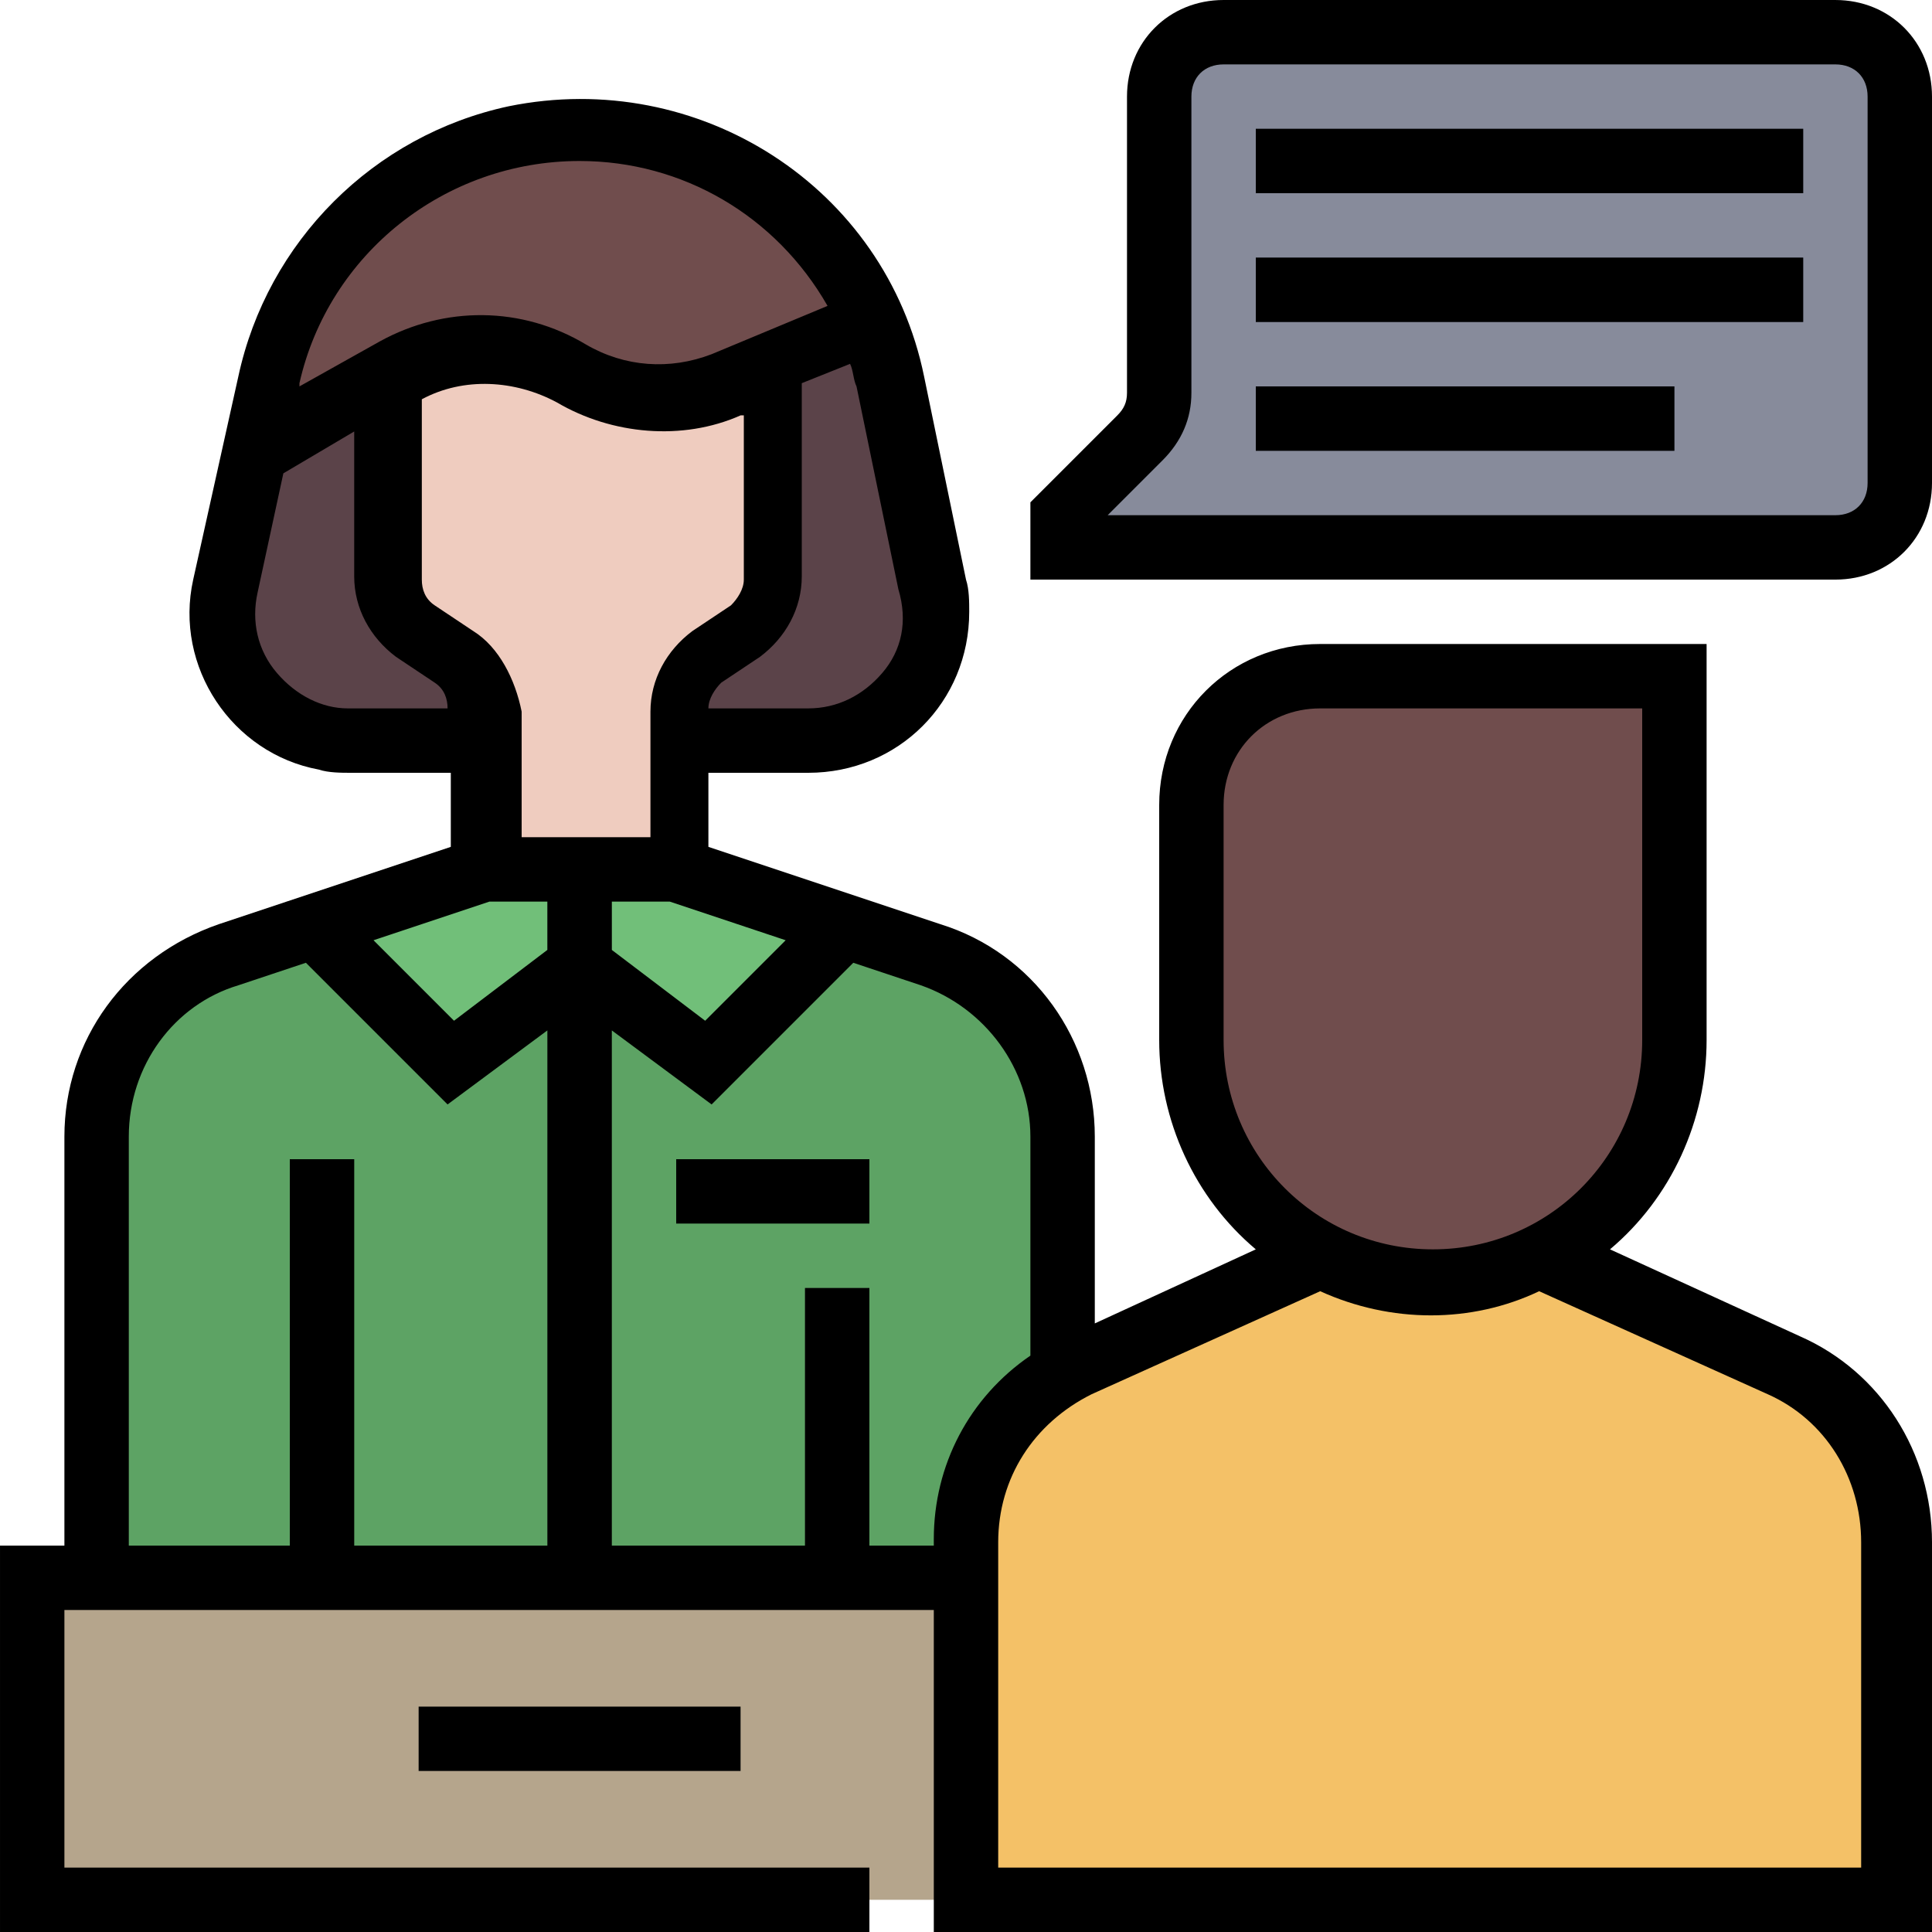 <svg height="480pt" viewBox="0 0 480 480" width="480pt" xmlns="http://www.w3.org/2000/svg"><path d="m232 145.602-10.398-50.402c-9.602-43.199-51.203-70.398-93.602-61.598-30.398 6.398-54.398 30.398-60.801 60.797l-11.199 51.203c-4 17.598 7.199 34.398 24.801 37.598 2.398.801 4 .801 6.398.801h112.801c17.602 0 32-14.398 32-32 .801-2.398 0-4.801 0-6.398zm0 0" fill="#5b4349"/><path d="m264 128 19.199-19.199c3.199-3.199 4.801-7.199 4.801-11.199v-73.602c0-8.801 7.199-16 16-16h152c8.801 0 16 7.199 16 16v96c0 8.801-7.199 16-16 16h-192zm0 0" fill="#878b9b"/><path d="m96 80v54.398c0 14.402 2.398 19.203 7.199 22.402l9.602 6.398c4.801 3.199 7.199 8 7.199 13.602v39.199h48v-39.199c0-5.602 2.398-10.402 7.199-13.602l9.602-6.398c4.801-3.199 7.199-8 7.199-13.602v-63.199zm0 0" fill="#efccbf"/><path d="m231.199 236.801-63.199-20.801h-48l-63.199 20.801c-19.199 6.398-32.801 24.801-32.801 45.598v109.602h240v-109.602c0-20.797-13.602-39.199-32.801-45.598zm0 0" fill="#5da364"/><path d="m72 288h16v104h-16zm0 0" fill="#538457"/><path d="m200 320h16v72h-16zm0 0" fill="#538457"/><path d="m8 392h272v80h-272zm0 0" fill="#b5a58c"/><path d="m104 424h80v16h-80zm0 0" fill="#d3c6af"/><g fill="#676b7f"><path d="m312 32h136v16h-136zm0 0"/><path d="m312 64h136v16h-136zm0 0"/><path d="m312 96h104v16h-104zm0 0"/></g><path d="m168 288h48v16h-48zm0 0" fill="#71bf79"/><path d="m144 32c-37.602 0-69.602 26.398-76.801 62.398l-4 17.602 35.199-19.199c13.602-8 29.602-7.199 43.203.801 12 7.199 26.398 8 38.398 2.398l36-16c-12.801-29.602-40.801-48-72-48zm0 0" fill="#704d4d"/><path d="m78.398 230.398 33.602 33.602 32-24v-24h-24zm0 0" fill="#71bf79"/><path d="m176 264 33.602-33.602-41.602-14.398h-24v24zm0 0" fill="#71bf79"/><path d="m136 216h16v176h-16zm0 0" fill="#538457"/><path d="m325.602 310.398c-18.402-10.398-29.602-30.398-29.602-52v-58.398c0-17.602 14.398-32 32-32h88v90.398c0 21.602-11.199 40.801-29.602 52-18.398 10.402-42.398 10.402-60.797 0zm0 0" fill="#704d4d"/><path d="m444 339.199-60-27.199h-56l-60 27.199c-16.801 8-28 24.801-28 44v88.801h232v-88.801c0-19.199-11.199-36-28-44zm0 0" fill="#f4c167"/><path d="m456 0h-152c-13.602 0-24 10.398-24 24v73.602c0 2.398-.801 4-2.398 5.598l-21.602 21.602v19.199h200c13.602 0 24-10.398 24-24v-96c0-13.602-10.398-24-24-24zm8 120c0 4.801-3.199 8-8 8h-180.801l13.602-13.602c4.801-4.797 7.199-10.398 7.199-16.797v-73.602c0-4.801 3.199-8 8-8h152c4.801 0 8 3.199 8 8zm0 0"/><path d="m447.199 332-47.199-21.602c15.199-12.797 24-32 24-52v-98.398h-96c-22.398 0-40 17.602-40 40v58.398c0 20 8.801 39.203 24 52l-40 18.402v-46.402c0-24-15.199-45.598-38.398-52.797l-57.602-19.203v-18.398h24.801c22.398 0 40-17.602 40-40 0-2.398 0-5.602-.801-8l-10.398-50.398c-9.602-47.203-56-76.801-103.203-67.203-33.598 7.203-60 33.602-67.199 67.203l-11.199 50.398c-4.801 21.602 9.602 43.199 31.199 47.199 2.402.801 5.602.801 8 .801h24.801v18.398l-57.602 19.203c-23.199 8-38.398 28.797-38.398 52.797v101.602h-16v96h216v-16h-200v-64h216v80h248v-96.801c0-22.398-12.801-42.398-32.801-51.199zm-143.199-73.602v-58.398c0-13.602 10.398-24 24-24h80v82.398c0 28.801-23.199 52-52 52s-52-23.199-52-52zm-186.398-101.598-9.602-6.402c-2.398-1.598-3.199-4-3.199-6.398v-44.801c10.398-5.598 23.199-4.801 33.598.801 13.602 8 31.203 9.602 45.602 3.199h.801v40.801c0 2.398-1.602 4.801-3.199 6.398l-9.602 6.402c-6.398 4.801-10.398 12-10.398 20v31.199h-32v-31.199c-1.602-8-5.602-16-12-20zm18.398 67.199v12l-23.199 17.602-20-20 28.801-9.602zm16 0h14.398l28.801 9.602-20 20-23.199-17.602zm67.199-56.801c-4.801 5.602-11.199 8.801-18.398 8.801h-24.801c0-2.398 1.602-4.801 3.199-6.398l9.602-6.402c6.398-4.801 10.398-12 10.398-20v-48l12-4.801c.801 1.602.801 4 1.602 5.602l10.398 50.398c2.402 8 .801 15.203-4 20.801zm-75.199-127.199c25.602 0 48.801 13.602 61.602 36l-28.801 12c-10.402 4-21.602 3.199-31.199-2.398-16-9.602-35.203-9.602-51.203-.801l-20 11.199v-.801c7.203-32 36-55.199 69.602-55.199zm-75.199 127.199c-4.801-5.598-6.402-12.801-4.801-20l6.398-29.598 17.602-10.402v36c0 8 4 15.199 10.398 20l9.602 6.402c2.398 1.598 3.199 4 3.199 6.398h-24.801c-6.398 0-12.797-3.199-17.598-8.801zm-36.801 115.199c0-17.598 11.199-32.797 27.199-37.598l16.801-5.602 35.199 35.199 24.801-18.398v128h-48v-96h-16v96h-40zm184 101.602v-64h-16v64h-48v-128l24.801 18.398 35.199-35.199 16.801 5.602c16 5.598 27.199 20.801 27.199 37.598v54.402c-15.199 10.398-24 27.199-24 45.598v1.602zm248 80h-216v-80.801c0-16 8.801-29.598 23.199-36.801l56.801-25.598c17.602 8 37.602 8 54.398 0l56.801 25.598c14.402 6.402 23.199 20.801 23.199 36.801v80.801zm0 0"/><path d="m104 424h80v16h-80zm0 0"/><path d="m312 32h136v16h-136zm0 0"/><path d="m312 64h136v16h-136zm0 0"/><path d="m312 96h104v16h-104zm0 0"/><path d="m168 288h48v16h-48zm0 0"/></svg>